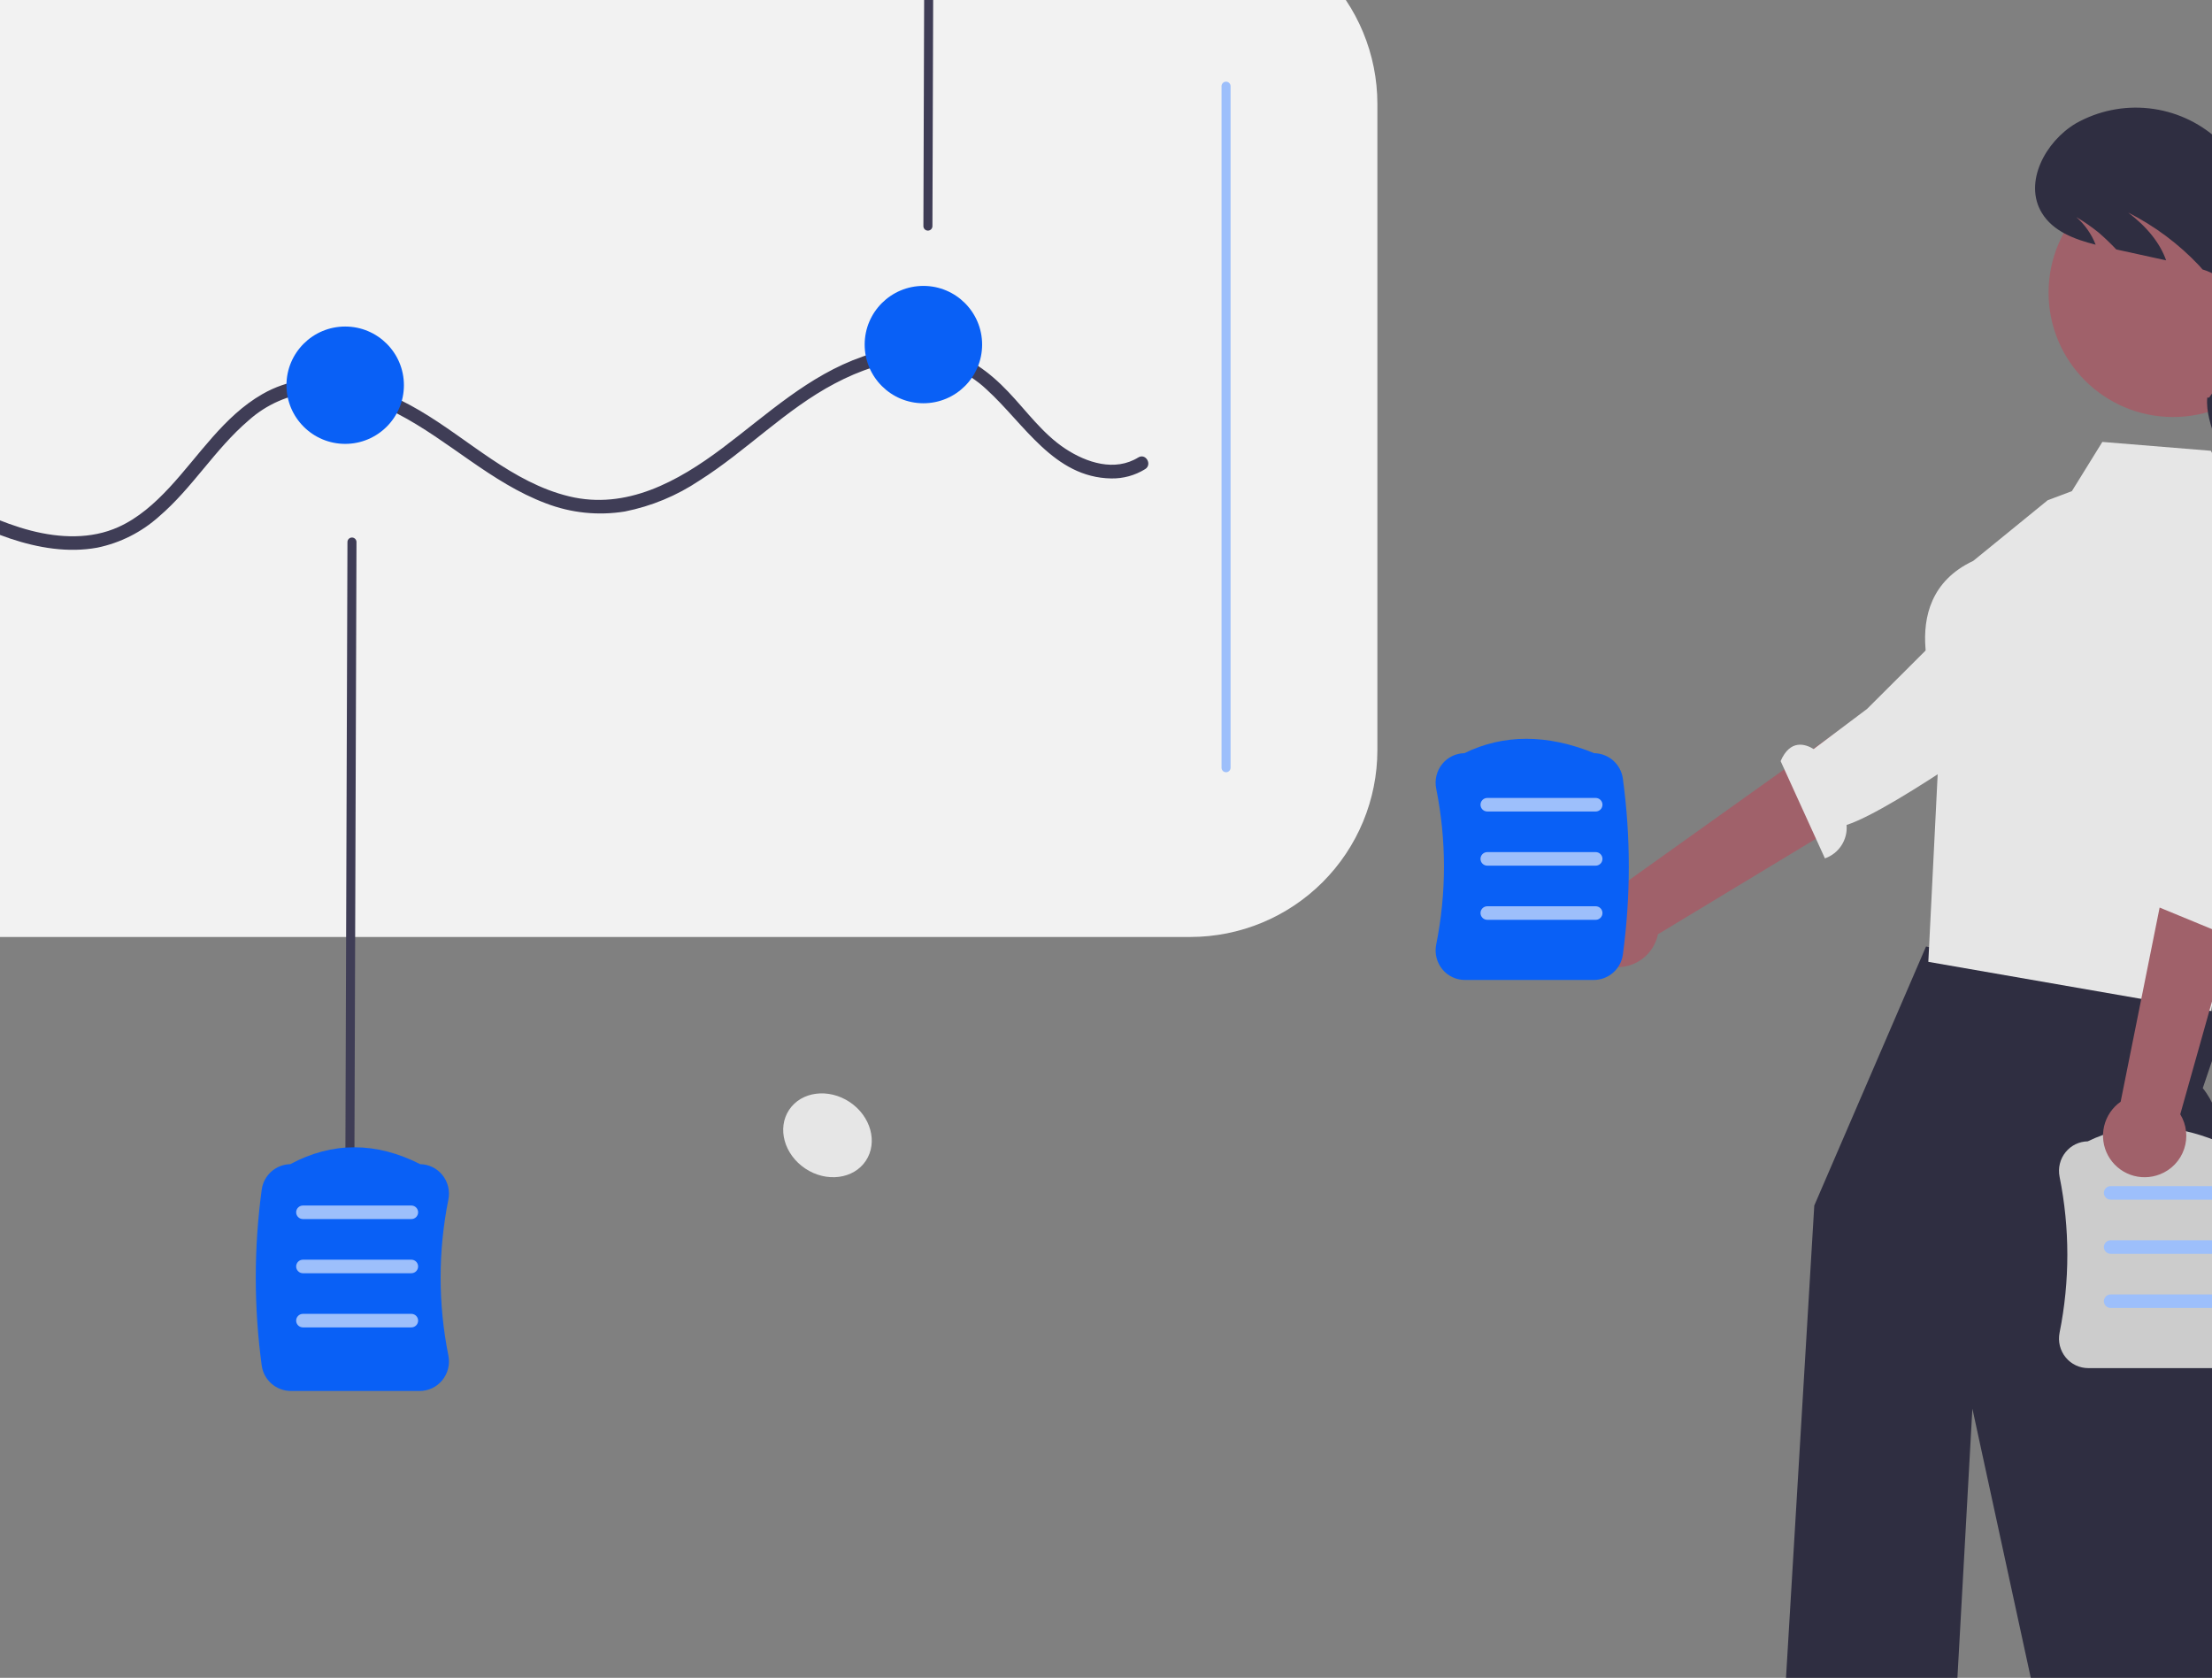 <svg width="360" height="273" viewBox="0 0 360 273" fill="none" xmlns="http://www.w3.org/2000/svg">
<rect x="0" y="0" width="360" height="273" fill="#808080" stroke="none"/>
<g clip-path="url(#clip0_1533_7661)">
<path d="M353.669 67.852C364.862 67.852 373.936 58.789 373.936 47.608C373.936 36.427 364.862 27.363 353.669 27.363C342.476 27.363 333.403 36.427 333.403 47.608C333.403 58.789 342.476 67.852 353.669 67.852Z" fill="#A0616A"/>
<path d="M442.477 141.136C439.628 134.531 435.717 128.436 430.898 123.092C434.979 129.589 437.311 137.029 437.669 144.69C436.191 145.612 434.645 146.42 433.044 147.106C428.233 149.122 423.104 150.273 417.892 150.507C415.083 141.158 410.235 132.548 403.696 125.295C408.408 132.802 410.778 141.54 410.504 150.396C404.691 149.895 398.963 148.668 393.455 146.747C385.184 143.905 377.156 139.66 371.437 133.058C365.246 125.912 362.195 116.483 361.21 107.083C360.225 97.69 361.151 88.209 362.085 78.809C362.526 74.329 358.791 69.174 359.233 64.695H359.527C361.49 62.007 363.489 59.253 364.452 56.066C365.408 52.886 365.158 49.133 362.96 46.629C361.728 45.32 360.174 44.358 358.453 43.838C358.292 43.633 358.115 43.434 357.931 43.236C354.602 39.704 350.685 36.777 346.352 34.585C349.477 36.942 351.565 39.608 352.535 42.362C349.83 41.767 347.124 41.175 344.419 40.585C343.515 39.627 342.563 38.715 341.566 37.853C340.413 36.919 339.191 36.072 337.912 35.319C339.307 36.545 340.389 38.086 341.066 39.814C337.589 38.94 334.112 37.625 332.303 34.636C329.304 29.694 332.869 23.026 337.846 20.074C341.467 18.031 345.639 17.176 349.772 17.631C353.905 18.085 357.791 19.826 360.879 22.607C368.077 17.312 378.325 17.401 386.331 21.359C391.617 24.089 396.17 28.045 399.608 32.896C397.614 32.64 395.606 32.5 393.595 32.477C396.426 32.891 399.121 33.957 401.468 35.591C402.507 37.202 403.459 38.866 404.321 40.577C404.887 41.701 405.421 42.839 405.924 43.992C409.004 50.998 411.011 58.46 413.092 65.833C415.518 74.425 418.12 83.076 422.664 90.765C429.63 102.457 440.619 111.215 453.578 115.403C454.658 125.119 449.909 134.622 442.477 141.136Z" fill="#2F2E41"/>
<path d="M359.075 131.304L352.351 151.796L350.129 168.407L314.416 157.393L317.719 120.327L325.147 112.986L359.075 131.304Z" fill="#A0616A"/>
<path d="M140.912 188.869C142.904 185.878 141.725 181.597 138.279 179.307C134.832 177.017 130.424 177.584 128.432 180.575C126.44 183.566 127.619 187.847 131.065 190.137C134.511 192.428 138.92 191.86 140.912 188.869Z" fill="#E6E6E6"/>
<path d="M193.747 152.453H-51.246C-59.312 152.444 -67.044 149.24 -72.747 143.543C-78.449 137.846 -81.657 130.123 -81.666 122.066V16.871C-81.657 8.814 -78.45 1.091 -72.747 -4.606C-67.044 -10.303 -59.312 -13.507 -51.246 -13.516C26.929 -35.151 108.92 -33.124 193.747 -13.516C201.812 -13.507 209.544 -10.303 215.247 -4.606C220.95 1.091 224.158 8.814 224.167 16.871V122.066C224.158 130.123 220.95 137.846 215.247 143.543C209.544 149.24 201.812 152.444 193.747 152.453Z" fill="#F2F2F2"/>
<path d="M199.538 125.649C199.635 125.649 199.731 125.63 199.82 125.593C199.909 125.556 199.99 125.502 200.058 125.434C200.127 125.365 200.181 125.284 200.218 125.195C200.255 125.106 200.274 125.011 200.274 124.914V14.023C200.274 13.828 200.196 13.641 200.058 13.504C199.92 13.366 199.733 13.289 199.538 13.289C199.343 13.289 199.156 13.366 199.019 13.504C198.881 13.641 198.803 13.828 198.803 14.023V124.914C198.803 125.011 198.822 125.106 198.859 125.195C198.896 125.284 198.95 125.365 199.018 125.434C199.087 125.502 199.168 125.556 199.257 125.593C199.346 125.63 199.442 125.649 199.538 125.649Z" fill="#9DBFFB"/>
<path d="M151.017 37.523H151.014C150.819 37.522 150.633 37.444 150.495 37.306C150.358 37.168 150.281 36.981 150.282 36.786L150.649 -75.574C150.65 -75.768 150.728 -75.954 150.866 -76.091C151.003 -76.229 151.19 -76.306 151.385 -76.306H151.387C151.582 -76.305 151.769 -76.227 151.906 -76.089C152.044 -75.951 152.12 -75.764 152.12 -75.569L151.752 36.791C151.751 36.986 151.674 37.172 151.536 37.309C151.398 37.446 151.211 37.523 151.017 37.523Z" fill="#3F3D56"/>
<path d="M56.914 198.352H56.912C56.717 198.351 56.53 198.273 56.393 198.135C56.255 197.997 56.179 197.81 56.179 197.616L56.547 88.193C56.547 87.998 56.625 87.812 56.763 87.675C56.901 87.538 57.087 87.461 57.282 87.461H57.285C57.48 87.462 57.666 87.54 57.804 87.678C57.941 87.816 58.018 88.003 58.017 88.198L57.65 197.62C57.649 197.814 57.571 198 57.434 198.138C57.296 198.275 57.109 198.352 56.914 198.352Z" fill="#3F3D56"/>
<path d="M-43.284 87.607C-41.868 79.972 -33.178 76.451 -26.136 77.049C-16.073 77.903 -7.674 84.522 1.692 87.642C6.218 89.15 11.088 89.977 15.831 89.109C19.569 88.34 23.036 86.592 25.876 84.043C31.322 79.394 35.003 73.053 40.453 68.409C43.368 65.788 47.054 64.18 50.96 63.827C55.768 63.508 60.477 65.135 64.692 67.317C73.065 71.652 79.92 78.549 88.838 81.894C92.933 83.471 97.375 83.929 101.706 83.222C106.029 82.361 110.14 80.657 113.802 78.207C121.481 73.361 127.809 66.637 135.883 62.387C139.853 60.297 144.264 58.699 148.799 58.667C153.182 58.673 157.396 60.358 160.572 63.375C166.687 68.928 171.508 77.693 180.847 77.847C182.795 77.883 184.712 77.357 186.368 76.333C187.573 75.589 186.467 73.682 185.255 74.431C181.448 76.782 176.863 75.298 173.394 73.018C169.699 70.589 167.075 66.877 164.06 63.714C161.064 60.572 157.568 57.925 153.259 56.945C148.953 56.095 144.495 56.467 140.39 58.019C131.568 61.089 124.89 67.41 117.568 72.908C110.352 78.327 101.927 83.016 92.617 80.759C83.347 78.512 76.315 71.5 68.297 66.793C60.547 62.243 51.047 59.337 42.701 64.125C36.394 67.742 32.407 74.131 27.564 79.336C25.174 81.904 22.509 84.291 19.28 85.749C14.795 87.776 9.725 87.54 5.053 86.339C-4.694 83.832 -12.915 77.277 -22.84 75.316C-30.207 73.86 -38.927 75.694 -43.423 82.2C-44.417 83.65 -45.095 85.293 -45.411 87.022C-45.668 88.407 -43.542 89.002 -43.284 87.607Z" fill="#3F3D56"/>
<path d="M56.179 72.222C61.457 72.222 65.736 67.948 65.736 62.676C65.736 57.403 61.457 53.129 56.179 53.129C50.901 53.129 46.622 57.403 46.622 62.676C46.622 67.948 50.901 72.222 56.179 72.222Z" fill="#0960F6"/>
<path d="M150.281 65.613C155.56 65.613 159.839 61.339 159.839 56.066C159.839 50.794 155.56 46.519 150.281 46.519C145.003 46.519 140.724 50.794 140.724 56.066C140.724 61.339 145.003 65.613 150.281 65.613Z" fill="#0960F6"/>
<path d="M68.299 226.319H47.336C46.183 226.319 45.069 225.902 44.198 225.147C43.328 224.391 42.76 223.348 42.598 222.207C41.303 212.693 41.303 203.047 42.598 193.532C42.757 192.408 43.312 191.376 44.163 190.623C45.013 189.87 46.105 189.443 47.242 189.42C54.068 185.758 61.182 185.757 68.389 189.42C69.077 189.431 69.754 189.593 70.373 189.892C70.992 190.192 71.538 190.623 71.973 191.155C72.429 191.71 72.755 192.361 72.928 193.058C73.101 193.755 73.116 194.482 72.973 195.186C71.289 203.558 71.289 212.18 72.973 220.552C73.116 221.256 73.101 221.983 72.928 222.68C72.755 223.378 72.429 224.028 71.973 224.584C71.528 225.128 70.968 225.565 70.332 225.866C69.697 226.166 69.002 226.321 68.299 226.319Z" fill="#0960F6"/>
<path d="M66.946 198.352H49.302C49.01 198.352 48.729 198.236 48.522 198.029C48.315 197.823 48.199 197.543 48.199 197.25C48.199 196.958 48.315 196.678 48.522 196.472C48.729 196.265 49.01 196.149 49.302 196.149H66.946C67.239 196.149 67.519 196.265 67.726 196.472C67.933 196.678 68.049 196.958 68.049 197.25C68.049 197.543 67.933 197.823 67.726 198.029C67.519 198.236 67.239 198.352 66.946 198.352Z" fill="#9DBFFB"/>
<path d="M66.946 207.165H49.302C49.01 207.165 48.729 207.049 48.522 206.842C48.315 206.635 48.199 206.355 48.199 206.063C48.199 205.771 48.315 205.491 48.522 205.284C48.729 205.077 49.01 204.961 49.302 204.961H66.946C67.239 204.961 67.519 205.077 67.726 205.284C67.933 205.491 68.049 205.771 68.049 206.063C68.049 206.355 67.933 206.635 67.726 206.842C67.519 207.049 67.239 207.165 66.946 207.165Z" fill="#9DBFFB"/>
<path d="M66.946 215.977H49.302C49.01 215.977 48.729 215.861 48.522 215.655C48.315 215.448 48.199 215.168 48.199 214.876C48.199 214.583 48.315 214.303 48.522 214.097C48.729 213.89 49.01 213.774 49.302 213.774H66.946C67.239 213.774 67.519 213.89 67.726 214.097C67.933 214.303 68.049 214.583 68.049 214.876C68.049 215.168 67.933 215.448 67.726 215.655C67.519 215.861 67.239 215.977 66.946 215.977Z" fill="#9DBFFB"/>
<path d="M362.557 165.093L313.461 154L295.272 196.15L290.126 282.072L303.535 351.838H330.404L318.063 282.072L321.003 229.197L334.781 292.696L371.287 345.377L388.131 330.845L359.232 281.338C359.232 281.338 371.331 192.461 358.497 177.056L362.557 165.093Z" fill="#2F2E41"/>
<path d="M333.26 81.391L337.194 79.915L342.154 71.904L359.822 73.346L364.116 81.936L374.461 89.828L369.937 113.628L359.822 164.5L313.833 156.5L315.907 114.901C315.907 114.901 307.404 97.706 321.139 91.263L333.26 81.391Z" fill="#E6E6E6"/>
<path d="M260.735 156.882C261.649 157.248 262.631 157.41 263.614 157.356C264.597 157.302 265.556 157.033 266.423 156.569C267.291 156.104 268.046 155.455 268.635 154.668C269.224 153.881 269.634 152.974 269.834 152.011L322.296 120.301L312.707 109.25L264.154 143.895C262.513 143.665 260.845 144.045 259.465 144.963C258.086 145.88 257.091 147.271 256.67 148.871C256.248 150.472 256.429 152.172 257.179 153.648C257.928 155.125 259.193 156.275 260.735 156.882Z" fill="#A0616A"/>
<path d="M339.777 105.264C339.777 105.264 342.284 107.784 335.993 111.927C330.957 115.244 308.493 131.637 300.529 134.229C300.629 135.398 300.337 136.566 299.698 137.55C299.06 138.535 298.112 139.279 297.004 139.665L289.794 123.838C291.355 120.22 293.851 121.058 295.165 121.878L303.873 115.336L325.256 94.007L337.997 103.41L339.777 105.264Z" fill="#E6E6E6"/>
<path d="M259.377 159.447H238.414C237.711 159.449 237.016 159.294 236.381 158.994C235.745 158.693 235.184 158.256 234.74 157.712C234.284 157.156 233.957 156.506 233.784 155.808C233.612 155.111 233.596 154.384 233.74 153.68C235.424 145.308 235.424 136.686 233.74 128.315C233.596 127.611 233.612 126.884 233.784 126.186C233.957 125.489 234.284 124.838 234.74 124.283C235.175 123.75 235.722 123.319 236.341 123.02C236.961 122.72 237.638 122.559 238.326 122.548C244.7 119.43 251.806 119.43 259.451 122.548C260.591 122.566 261.687 122.99 262.542 123.744C263.397 124.498 263.955 125.532 264.115 126.66C265.409 136.174 265.409 145.82 264.115 155.335C263.953 156.475 263.385 157.519 262.514 158.275C261.644 159.03 260.53 159.447 259.377 159.447Z" fill="#0960F6"/>
<path d="M259.697 132.036H242.053C241.76 132.036 241.48 131.92 241.273 131.714C241.066 131.507 240.95 131.227 240.95 130.935C240.95 130.643 241.066 130.362 241.273 130.156C241.48 129.949 241.76 129.833 242.053 129.833H259.697C259.99 129.833 260.27 129.949 260.477 130.156C260.684 130.362 260.8 130.643 260.8 130.935C260.8 131.227 260.684 131.507 260.477 131.714C260.27 131.92 259.99 132.036 259.697 132.036Z" fill="#9DBFFB"/>
<path d="M259.697 140.849H242.053C241.76 140.849 241.48 140.732 241.273 140.526C241.066 140.319 240.95 140.039 240.95 139.747C240.95 139.455 241.066 139.175 241.273 138.968C241.48 138.761 241.76 138.645 242.053 138.645H259.697C259.99 138.645 260.27 138.761 260.477 138.968C260.684 139.175 260.8 139.455 260.8 139.747C260.8 140.039 260.684 140.319 260.477 140.526C260.27 140.732 259.99 140.849 259.697 140.849Z" fill="#9DBFFB"/>
<path d="M259.697 149.661H242.053C241.76 149.661 241.48 149.545 241.273 149.338C241.066 149.131 240.95 148.851 240.95 148.559C240.95 148.267 241.066 147.987 241.273 147.78C241.48 147.574 241.76 147.458 242.053 147.458H259.697C259.99 147.458 260.27 147.574 260.477 147.78C260.684 147.987 260.8 148.267 260.8 148.559C260.8 148.851 260.684 149.131 260.477 149.338C260.27 149.545 259.99 149.661 259.697 149.661Z" fill="#9DBFFB"/>
<path d="M360.831 222.604H339.868C339.165 222.605 338.47 222.45 337.835 222.15C337.199 221.85 336.639 221.412 336.194 220.868C335.738 220.313 335.411 219.662 335.239 218.965C335.066 218.267 335.051 217.54 335.194 216.836C336.878 208.465 336.878 199.843 335.194 191.472C335.051 190.768 335.066 190.04 335.239 189.343C335.411 188.645 335.738 187.995 336.194 187.439C336.629 186.907 337.176 186.476 337.795 186.176C338.415 185.877 339.092 185.716 339.78 185.705C346.154 182.587 353.26 182.587 360.905 185.705C362.045 185.723 363.141 186.147 363.996 186.901C364.851 187.654 365.409 188.688 365.569 189.816C366.863 199.331 366.863 208.977 365.569 218.491C365.407 219.632 364.839 220.676 363.968 221.431C363.098 222.187 361.984 222.603 360.831 222.604Z" fill="#CCCCCC"/>
<path d="M361.151 195.193H343.507C343.215 195.193 342.934 195.077 342.727 194.87C342.52 194.664 342.404 194.383 342.404 194.091C342.404 193.799 342.52 193.519 342.727 193.312C342.934 193.106 343.215 192.99 343.507 192.99H361.151C361.444 192.99 361.724 193.106 361.931 193.312C362.138 193.519 362.254 193.799 362.254 194.091C362.254 194.383 362.138 194.664 361.931 194.87C361.724 195.077 361.444 195.193 361.151 195.193Z" fill="#9DBFFB"/>
<path d="M361.151 204.005H343.507C343.215 204.005 342.934 203.889 342.727 203.682C342.52 203.476 342.404 203.196 342.404 202.903C342.404 202.611 342.52 202.331 342.727 202.125C342.934 201.918 343.215 201.802 343.507 201.802H361.151C361.444 201.802 361.724 201.918 361.931 202.125C362.138 202.331 362.254 202.611 362.254 202.903C362.254 203.196 362.138 203.476 361.931 203.682C361.724 203.889 361.444 204.005 361.151 204.005Z" fill="#9DBFFB"/>
<path d="M361.151 212.817H343.507C343.215 212.817 342.934 212.701 342.727 212.494C342.52 212.288 342.404 212.008 342.404 211.715C342.404 211.423 342.52 211.143 342.727 210.937C342.934 210.73 343.215 210.614 343.507 210.614H361.151C361.444 210.614 361.724 210.73 361.931 210.937C362.138 211.143 362.254 211.423 362.254 211.715C362.254 212.008 362.138 212.288 361.931 212.494C361.724 212.701 361.444 212.817 361.151 212.817Z" fill="#9DBFFB"/>
<path d="M351.525 191.07C352.442 190.714 353.27 190.161 353.95 189.451C354.631 188.74 355.147 187.89 355.462 186.958C355.778 186.027 355.885 185.038 355.776 184.061C355.668 183.084 355.346 182.142 354.834 181.303L371.431 122.337L356.869 120.817L345.134 179.256C343.779 180.209 342.821 181.626 342.442 183.237C342.063 184.848 342.288 186.543 343.076 187.999C343.864 189.455 345.159 190.572 346.716 191.138C348.273 191.704 349.984 191.68 351.525 191.07Z" fill="#A0616A"/>
<path d="M373.885 89.971C373.885 89.971 377.44 90.098 375.683 97.418C374.276 103.278 369.111 140.038 365.072 147.368C365.944 148.153 366.531 149.205 366.738 150.359C366.946 151.513 366.763 152.704 366.219 153.743L350.126 147.112C348.789 143.406 349.824 140.04 351.344 139.742L353.224 129.022L355.995 93.057L371.318 89.833L373.885 89.971Z" fill="#E6E6E6"/>
</g>
<defs>
<clipPath id="clip0_1533_7661">
<rect width="598" height="482" fill="white" transform="translate(-81.666 -99)"/>
</clipPath>
</defs>
</svg>
